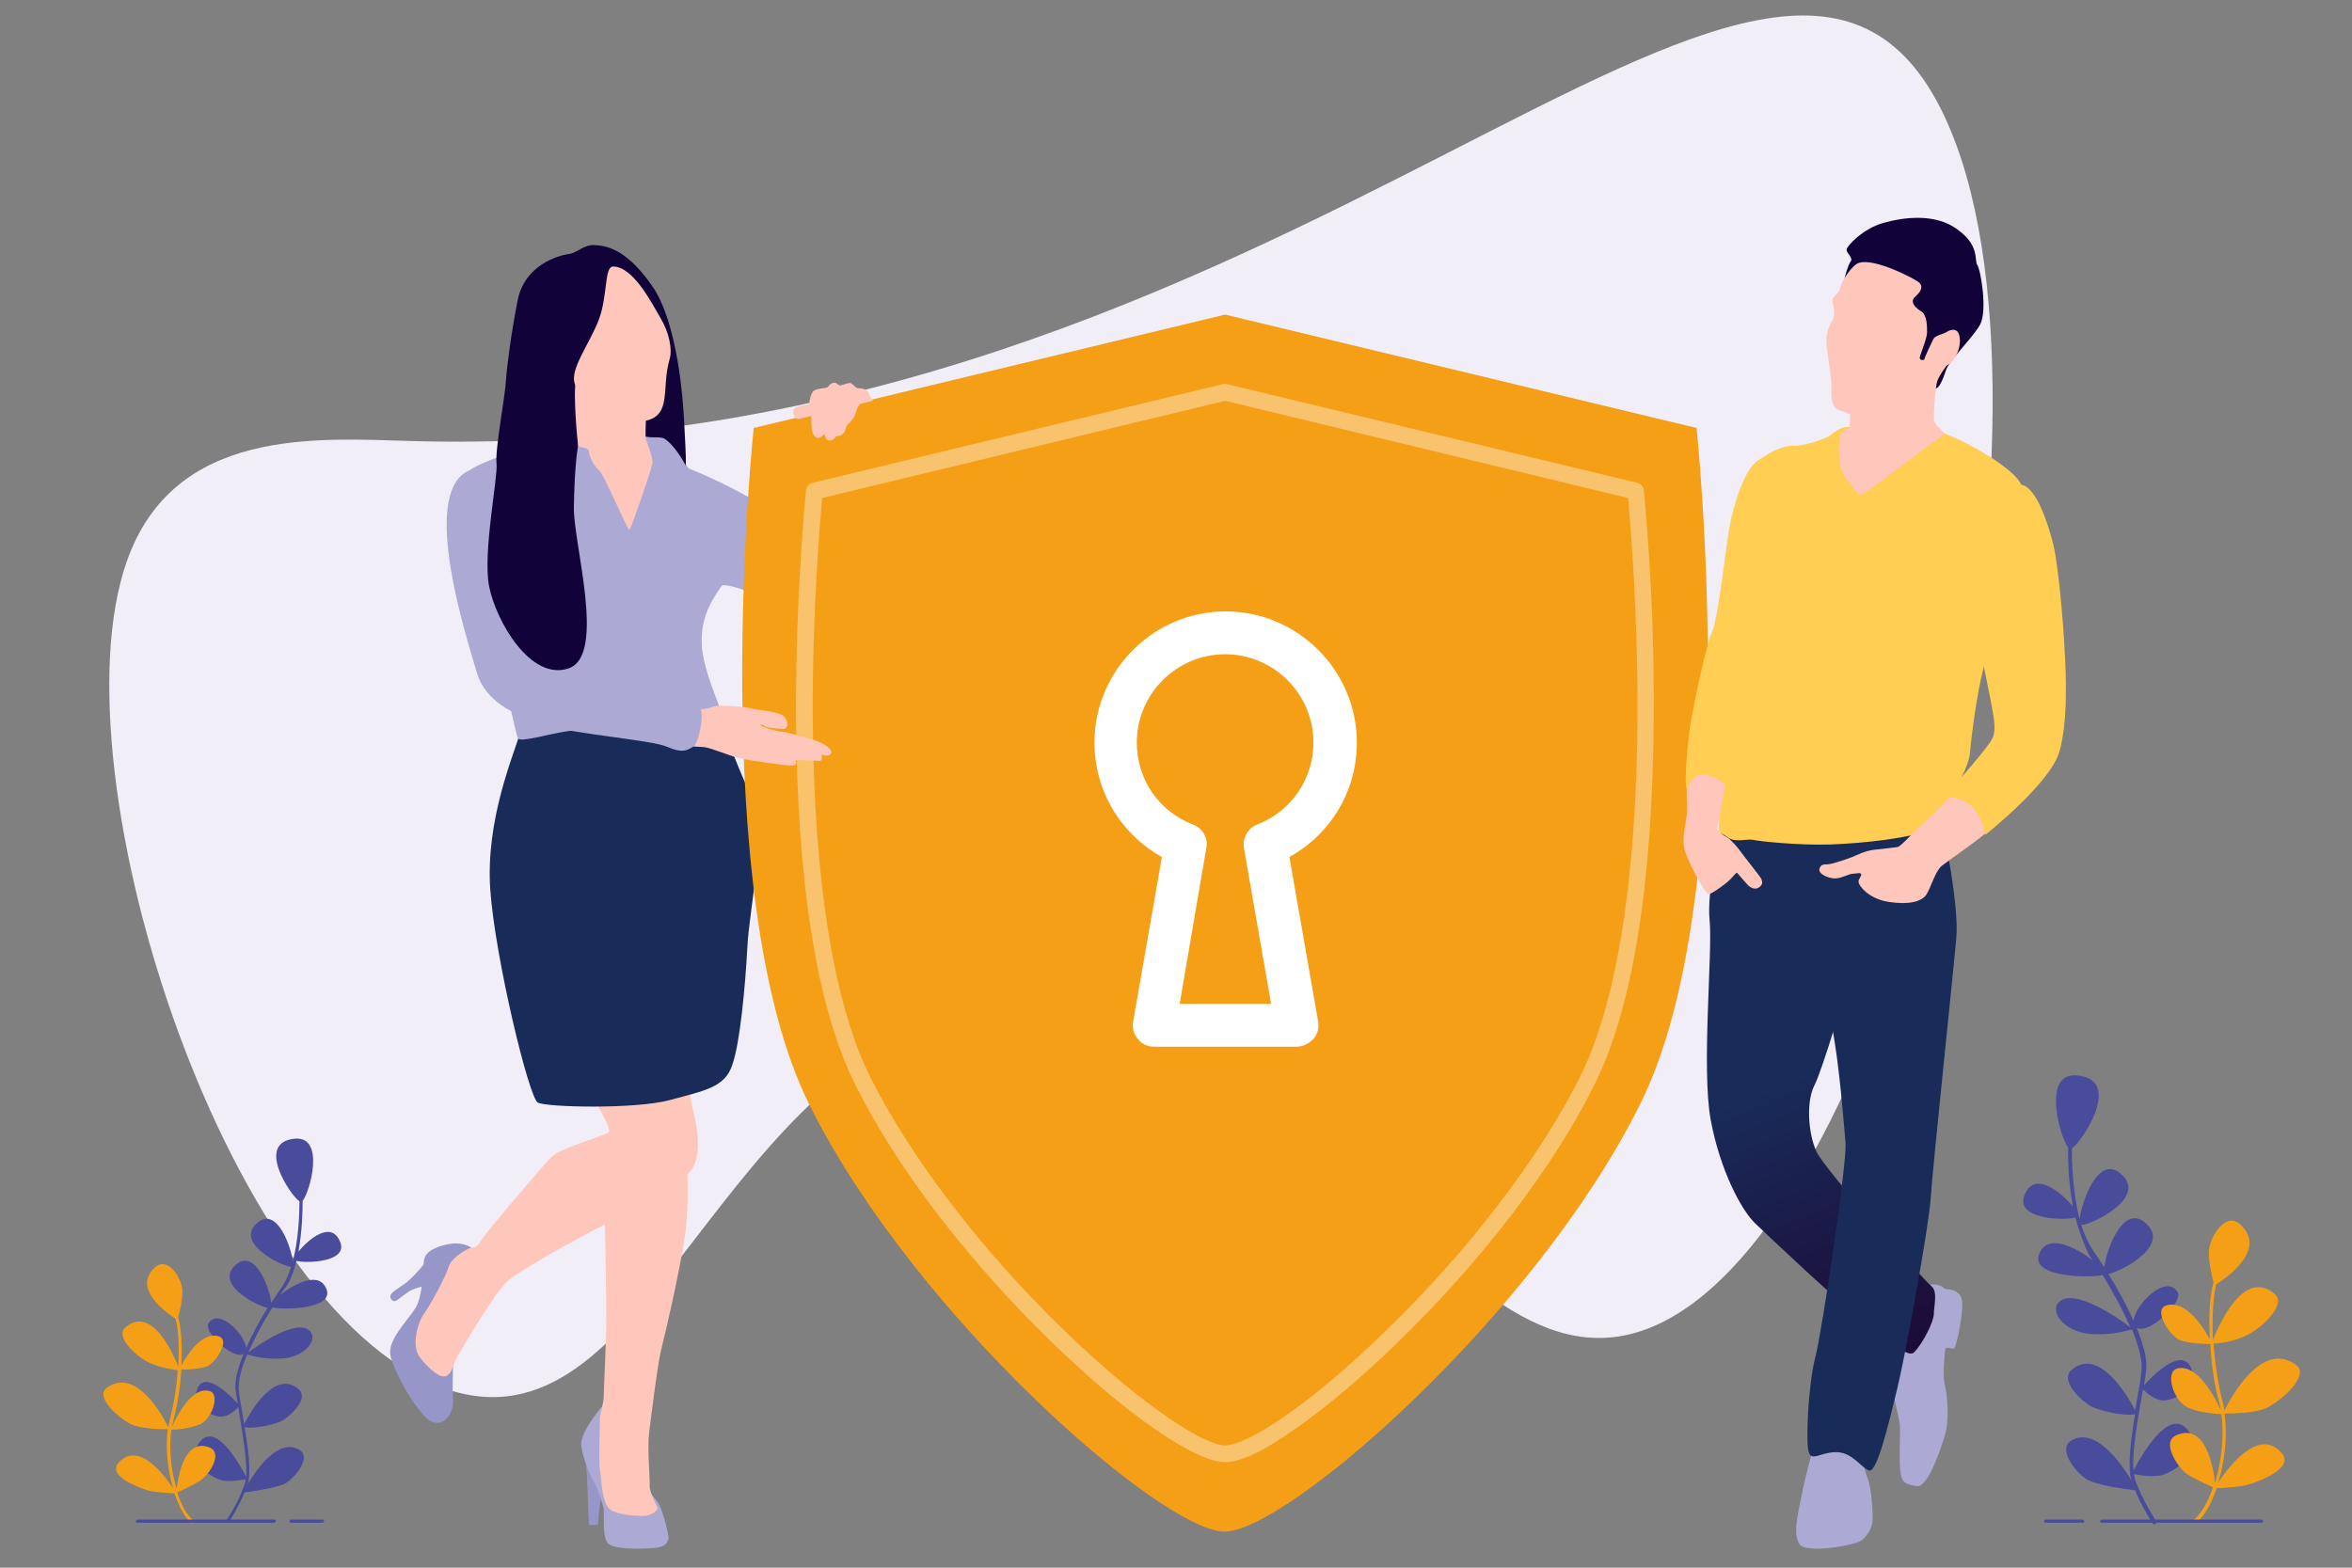 <svg version="1.1" id="Layer_1" xmlns="http://www.w3.org/2000/svg" x="0" y="0" viewBox="0 0 450 300" xml:space="preserve">
  <rect x="0" y="0" width="450" height="300" fill="#808080" stroke="none"/>
  <style>
    .st1{fill:#494c9a}.st2{fill:#f59f17}.st3{fill:#9696c9}.st4{fill:#acaad5}.st5{fill:#ffc6bb}.st6{fill:#192b59}.st9{fill:#110239}.st11{fill:#ffce52}
  </style>
  <path d="M86.6 266.2c38.5 11.3 50.4-63.7 102.9-73.9 61.1-11.8 87.1 81.8 128.8 60.6 46.8-23.8 79.9-175.1 53.7-230.7-32.1-68.1-124.9 66.9-293.2 62.2-18-.5-45.6-2.8-54.6 23.2-14.3 41.2 20.1 146.1 62.4 158.6z" fill="#f1eef7"/>
  <path class="st1" d="M56.7 241.3c2.1.5 9.9.2 8.4-3.6-1.7-4.3-6.1-.5-8 1.8.7-3.8.8-7.6.8-9.7 1.4-1.7 4.4-12.4-1.5-11.9-7.6.7-.9 10.8.9 12 0 2.5-.2 7.4-1.3 11.6-.2-2.7-2.9-10.4-6.5-7.7-5.2 3.9 4.7 8.7 6.2 8.6-.5 1.5-1.1 3-1.9 4.1-.6.8-1.2 1.8-1.9 2.8-.3-2.8-3-10.1-6.5-7.5-4.8 3.7 3.5 8 5.8 8.5-1.5 2.4-3 5.1-4.1 7.7-.2-2.6-5.2-7.8-7.2-4.8-1.1 1.7 4.8 7.1 6.7 5.9-1.1 2.7-1.8 5.2-1.5 7.1.1.7.2 1.5.4 2.4-1.4-1.5-6.4-6.6-7.8-2.7-1.2 3.3 2.9 5.2 4.6 5.2 1.4 0 2.8-1.3 3.3-1.8.1.5.2 1 .2 1.5.7 4 1.5 8.9 1.3 11.8-1.2-2.3-6.4-11.8-9.5-5.7-1.6 3.1 2.9 5.8 4.6 6.3 1.4.5 4 0 4.8-.1 0 .3-.1.6-.2.9-1.1 3.4-3.4 6.8-3.4 6.8-.1.1-.1.3.1.4h.2c.1 0 .2 0 .2-.1 0 0 1.7-2.6 2.9-5.5 1.4-.2 6.6-.9 8.1-1.9 1.7-1.2 4.8-4.9 2.3-6.3-3.9-2.2-8 3.6-9.8 6.6.7-2.2.1-6.7-.6-10.9 1.4.4 5.9-.4 7.5-1.4 1.7-1.2 4.7-4.1 2.9-5.8-4.6-4.1-9.4 4.5-10.5 6.6-.1-.7-.2-1.3-.3-1.9-.3-1.7-.6-3.3-.7-4.4-.2-1.7.4-4.2 1.6-7 .9.3 4 1.1 7.4.7 4-.6 6.1-3.7 4.6-5.2-2.5-2.5-9.9 2.7-11.8 4.1 1.2-2.7 2.8-5.7 4.6-8.6 2.3.5 11.7.3 10.4-3.4-1.3-3.7-6.1-1.2-8.9 1 .2-.3.5-.7.7-1 1.2-1.4 1.9-3.4 2.4-5.5z"/>
  <path class="st2" d="M40.1 277c-4.8-1.9-6 5.5-6.3 7.9-1.1-3.5-1.5-7.8-1-11.3.7 0 3.6-.2 5.6-1.1 2.3-1.2 3.7-5.8 1.7-6.3-3.4-1-6.3 4.9-7.2 6.8.1-.4.2-.9.3-1.3.7-2.7 1.3-6.2 1.5-9.6.9 0 3.4-.1 4.8-.6 1.7-.6 4.7-5.1 2.3-5.8-3.2-.9-6.1 3.7-7.1 5.6.2-3.6 0-7-.6-9.3.3-1 .8-3.2.8-4.9 0-2.3-2.7-6.8-5.2-4.6-4.6 4.1 2.3 8.8 3.9 9.9.6 2.3.7 5.6.5 9.1-1-2.6-5.2-11.9-10.2-7.4-1.9 1.7 2.3 5.8 5.2 6.9 2.3.9 4.2 1.1 4.9 1.2-.2 3.4-.8 6.8-1.5 9.4l-.3 1.5c-1.1-2.2-6.2-11.6-11.8-7.5-2.3 1.7 2.3 5.8 4.6 6.9 2 1 6 1 7.1 1-.5 3.5 0 7.8 1 11.3-1.7-2.6-6.6-9.1-10.4-4.9-2.2 2.5 3.5 4.6 5.2 5.2 1.4.5 4.5.6 5.5.7.8 2.5 1.9 4.5 3.2 5.6.1 0 .1.1.2.1s.2 0 .2-.1c.1-.1.1-.3 0-.4-1.2-1-2.3-3-3.1-5.4.7-.3 2.9-1.3 4.3-2.2 1.9-1.2 4.5-5.3 1.9-6.4z"/>
  <path class="st1" d="M52.5 291.4H26.3c-.2 0-.3-.1-.3-.3 0-.2.1-.3.3-.3h26.2c.2 0 .3.1.3.3-.1.1-.2.3-.3.3zM61.7 291.4h-6c-.2 0-.3-.1-.3-.3 0-.2.1-.3.3-.3h6c.2 0 .3.1.3.3-.1.1-.2.3-.3.3z"/>
  <g>
    <path class="st1" d="M397.1 233c-2.4.6-11.5.3-9.8-4.2 1.9-5 7.1-.6 9.3 2.1-.8-4.4-1-8.9-.9-11.3-1.6-2-5.1-14.5 1.7-13.8 8.9.8 1 12.6-1 14 0 2.9.2 8.6 1.5 13.5.3-3.1 3.4-12.1 7.6-8.9 6 4.6-5.5 10.1-7.3 10 .6 1.8 1.3 3.5 2.2 4.8.7 1 1.4 2.1 2.2 3.3.4-3.3 3.5-11.8 7.6-8.7 5.6 4.3-4.1 9.4-6.8 10 1.7 2.8 3.5 5.9 4.8 9 .2-3 6.1-9.1 8.4-5.6 1.3 2-5.6 8.3-7.8 6.9 1.3 3.2 2.1 6.1 1.8 8.3-.1.8-.2 1.7-.4 2.7 1.6-1.8 7.4-7.7 9.1-3.1 1.4 3.8-3.4 6-5.4 6-1.6 0-3.2-1.5-3.9-2.1-.1.5-.2 1.1-.3 1.7-.8 4.7-1.8 10.4-1.5 13.8 1.4-2.7 7.5-13.7 11.1-6.6 1.8 3.7-3.4 6.7-5.4 7.4-1.7.6-4.6.1-5.6-.1.1.4.1.7.2 1 1.3 3.9 4 7.9 4 8 .1.2.1.4-.1.5-.1 0-.1.1-.2.1s-.2-.1-.3-.1c0 0-2-3-3.4-6.4-1.6-.2-7.7-1-9.4-2.2-2-1.3-5.6-5.8-2.7-7.4 4.5-2.5 9.3 4.2 11.4 7.7-.8-2.6-.1-7.8.7-12.7-1.6.5-6.9-.5-8.8-1.7-2-1.3-5.5-4.8-3.4-6.7 5.3-4.7 11 5.3 12.2 7.7.1-.8.3-1.5.4-2.2.3-2 .7-3.8.8-5.2.3-2-.5-4.9-1.8-8.1-1.1.3-4.6 1.3-8.6.8-4.7-.7-7.1-4.3-5.4-6 2.9-2.9 11.5 3.1 13.7 4.8-1.4-3.2-3.3-6.7-5.3-10-2.7.6-13.7.4-12.2-3.9s7.1-1.4 10.3 1.1c-.3-.4-.5-.8-.8-1.2-1-2.2-1.9-4.5-2.5-7z"/>
    <path class="st2" d="M416.5 274.6c5.6-2.3 7 6.4 7.3 9.2 1.2-4.1 1.8-9.1 1.2-13.2-.9 0-4.2-.2-6.5-1.3-2.7-1.3-4.3-6.7-2-7.4 3.9-1.1 7.4 5.7 8.4 8l-.3-1.5c-.9-3.1-1.5-7.2-1.7-11.2-1.1 0-4-.1-5.7-.7-2-.7-5.4-5.9-2.7-6.7 3.8-1.1 7.1 4.3 8.3 6.5-.2-4.2-.1-8.1.7-10.9-.3-1.2-.9-3.7-.9-5.7 0-2.7 3.1-8 6-5.4 5.3 4.8-2.7 10.3-4.6 11.5-.6 2.7-.8 6.6-.6 10.6 1.2-3 6-13.9 11.9-8.7 2.2 2-2.7 6.7-6 8.1-2.7 1.1-4.9 1.3-5.8 1.3.3 3.9.9 7.9 1.7 11 .2.6.3 1.2.4 1.8 1.3-2.6 7.2-13.5 13.7-8.7 2.7 2-2.7 6.7-5.4 8.1-2.3 1.2-7 1.2-8.3 1.2.6 4.1.1 9.1-1.2 13.2 2-3 7.7-10.6 12.1-5.7 2.6 2.9-4.1 5.4-6 6-1.7.6-5.3.7-6.4.8-1 2.9-2.3 5.3-3.8 6.5-.1.1-.1.1-.2.1s-.2 0-.3-.1c-.1-.1-.1-.4 0-.5 1.4-1.2 2.7-3.5 3.6-6.2-.9-.4-3.4-1.5-5.1-2.6-1.8-1.4-4.9-6.2-1.8-7.4z"/>
    <path class="st1" d="M402.1 291.4h30.6c.2 0 .3-.2.3-.3s-.2-.3-.3-.3h-30.6c-.2 0-.3.2-.3.3s.1.3.3.3zM391.4 291.4h7.1c.2 0 .3-.2.3-.3s-.2-.3-.3-.3h-7.1c-.2 0-.3.2-.3.3s.1.3.3.3z"/>
  </g>
  <g>
    <path class="st3" d="M81.4 241.6c-.9 1.1-2.4 2.8-3.6 3.8-1.2.9-3 1.9-3.1 2.5-.1.6.3 1.1.8 1.1s2.2-1.7 3.4-2.2c1.1-.5 2.4-.6 2.7-1.1.3-.5-.2-4.1-.2-4.1zM112.7 291.8h1.7s.3-4 .6-5.1c.3-1.1-3-6.9-2.9-6.3.3 1.3.4 8.8.6 11.4z"/>
    <path class="st4" d="M115.6 268.7c-1.4 1.5-4.7 5.8-4.4 8 .3 2.2 1.6 5.5 2.3 6.6.7 1.1 1.5 3.6 1.9 5 .4 1.4-.4 6 1.1 7.2 1.5 1.2 8.3.9 9.6.6 1.3-.3 1.8-1.1 1.8-1.9 0-.8-1.2-5.6-2.1-6.8-.9-1.1-1.2-1.6-1.8-2.4-.7-.8-8.4-16.3-8.4-16.3z"/>
    <path class="st3" d="M90.8 239.3c-.8-.9-2.6-1.7-5.1-1.2-2.4.5-4.4 1.4-4.6 3.2-.2 1.8-.2 6.7-1.6 9-1.4 2.3-5.4 6.1-4.8 9.1.6 3 5.4 11.7 8 12.7 2.6 1 4.2-2.2 4-4.3-.2-2.1 0-6 0-7.7 0-1.9 4.1-20.8 4.1-20.8z"/>
    <path class="st5" d="M115.6 232.4c.3 2.8.4 19.2.4 21.3 0 2.1-.5 12.6-.5 13.7s-.7 3-.7 3.8-.3 9 0 10.2c.3 1.2.2 6.7 2.3 7.7 2 1 5.9 1.1 6.8.9.9-.2 1.9-1 1.9-1.3 0-.3-1.6-3.2-1.5-4.4.1-1.3-.5-7-.1-10.2.4-3.1 1.6-13 2.3-15.8.7-2.8 4.6-19.2 4.9-25.1.3-5.9.3-10.2-.6-11.3-.8-1.1-15.2 10.5-15.2 10.5z"/>
    <path class="st5" d="M114 210.9c.7 1.4 2.9 5 2.5 5.7-.4.7-9.3 3-11.1 4.9-1.8 1.9-12.2 14.1-13.1 15.5-.9 1.5-1.3 1.8-1.9 1.7-.6 0-4 1.8-4.6 3.8s-3.3 6.9-4.6 8.8c-1.4 1.9-2.5 6.3-.9 8.4 1.6 2.1 3.9 4.2 5.1 3.6 1.3-.6 1.3-2.6 2.1-3.7.7-1.1 7.2-12.5 9.8-14.6 2.5-2.1 13.9-8.4 16.3-9.6 2.4-1.2 17.1-8.4 19-12 1.9-3.6.4-9.3 0-10.9-.4-1.5-.6-4.3-1.3-4.5-.7 0-17.3 2.9-17.3 2.9z"/>
    <path class="st6" d="M99.5 140.3c-1.4 4.6-6.6 16.8-5.7 29.9.9 13 7.4 39.9 9.1 40.8s18.7 1.3 25.3-.5 10.5-2.4 11.9-6.7c1.5-4.2 2.5-15.1 2.9-22.7s3.9-22.7.7-28.9c-3.2-6.2-6.1-16.8-9.5-19.1-3.4-2.2-34.7 7.2-34.7 7.2z"/>
    <path class="st4" d="M122.8 83.3c2.1 0 4.7.4 5.8 1.3 1 .9 2.7 4.9 3.3 5.1.6.2 18.2 7.3 23 14.8 4.8 7.5-.6 12.4-1.9 12.4-1.3-.1-14.2-6.1-15-4.7-.8 1.4-4.2 5.2-3.7 11.5.4 6.4 6.2 16.7 4.6 17-1.6.2-26.2-1.4-30.2-.8-4 .6-9.1 2.2-9.6 1.4-.5-.7-11.4-49.4-9.5-51.1 1.9-1.7 10.8-4.6 13.2-5.2 2.2-.6 20-1.7 20-1.7z"/>
    <path class="st2" d="M324.6 81.9l-90.2-21.7-90.2 21.7s-9.4 89.4 10.7 129.6c20.1 40.3 67.5 81.6 79.4 81.6s59.3-41.3 79.4-81.6c20.3-40.2 10.9-129.6 10.9-129.6z"/>
    <path d="M234.4 279.8c-2.9 0-7.5-2.2-13.7-6.5-5.9-4.1-12.6-9.8-19.4-16.4-16.1-15.6-29.8-33.5-37.6-49.2-7.4-14.8-11.2-38.5-11.4-70.4-.1-23.7 1.9-43.3 1.9-43.5.1-.7.6-1.2 1.2-1.4L234 73.5c.2-.1.5-.1.7 0l78.6 18.9c.7.2 1.1.7 1.2 1.4 0 .2 2.1 19.8 1.9 43.5-.2 31.9-4 55.6-11.4 70.4-7.8 15.7-21.5 33.6-37.6 49.2-6.8 6.6-13.5 12.3-19.4 16.4-6 4.3-10.6 6.5-13.6 6.5zM157.3 95.3c-.4 4.5-1.9 21.8-1.8 42.1.2 31 4 54.8 11.1 68.9 7.7 15.3 21.2 33 37 48.3 14.9 14.4 26.8 22 30.8 22 4.1 0 16-7.5 30.8-22 15.8-15.3 29.3-33 37-48.3 7.1-14.1 10.9-38 11.1-68.9.1-20.3-1.4-37.6-1.8-42.1l-77.1-18.6-77.1 18.6z" opacity=".37" fill="#fff"/>
    <path d="M248.1 200.3h-27.3c-1.2 0-2.4-.5-3.1-1.5-.8-.9-1.1-2.1-.9-3.3l5.5-31.5c-7.9-4.4-12.9-12.7-12.9-21.9 0-13.8 11.3-25.1 25.1-25.1s25.1 11.3 25.1 25.1c0 9.3-5 17.5-12.9 21.9l5.5 31.5c.2 1.2-.1 2.4-.9 3.3-.9.9-2 1.5-3.2 1.5zm-22.4-8.2h17.5l-5.2-29.8c-.3-1.9.7-3.8 2.5-4.5 6.5-2.5 10.8-8.7 10.8-15.7 0-9.3-7.6-16.9-16.9-16.9-9.3 0-16.9 7.6-16.9 16.9 0 7 4.2 13.2 10.8 15.7 1.8.7 2.9 2.6 2.5 4.5l-5.1 29.8z" fill="#fff"/>
    <path class="st5" d="M133.4 135.6c1.1.4 2.7-.3 3.5-.5.8-.2 5.6.1 7 .5 1.4.4 5.3.5 6.2 1.6.9 1.1.6 2.3-.2 2.3s-2.9-.2-3.5-.5c-.6-.3-.8-.4-.9-.2 0 .2 3.2 1.2 4 1.2.8 0 6.2 1.5 7.5 2.1 1.3.6 2.5 1.6 1.9 2.2-.6.7-2-.1-1.8.1.2.1.3 1.2-.2 1.2s-4.9-.3-4.7 0c.2.3.3.8-.5.9-.8.1-8.8-1-10.6-1.5-1.8-.5-4.9-1.8-6.2-2-1.3-.2-2.8.1-3.6-.8-.8-1 2.1-6.6 2.1-6.6z"/>
    <path class="st4" d="M133.9 135.4c.9 1-.1 6.8-1.3 7.5-1.2.7-2 1.3-5 0-2.9-1.3-17.8-2.4-23.5-4.2-5.7-1.9-11.3-4.4-12.9-10.1-1.6-5.6-10.9-33.6-1.8-38.4 4.6-2.4 10.7 23.6 11.2 28.1s.6 8.5 6.6 9.6c5.9 1.2 24.7 5.5 26.7 7.5z"/>
    <path class="st9" d="M108.9 48.6c-2.3.3-8.4 2.2-9.8 8.6-1.3 6.5-2.1 12.8-2.3 15.6-.1 2.8-2.1 13.1-1.8 15.9.3 2.7-2.7 17.2-1.4 23.6 1.3 6.5 7.9 18.1 15.2 15.6 7.3-2.5.8-24.2 1-30.9.1-6.6.6-14 2-15.4 1.4-1.4 8.6.2 10.4 1.4 1.8 1.2 3.9.3 5 1 2.2 1.5 4 5.1 4 5.1.1-2.1-.2-5.7-.3-8.3-.2-4.1-1.2-19.1-6.2-26.2-5-7.1-8.8-7.6-11-7.7-2-.1-3.3 1.5-4.8 1.7z"/>
    <path class="st5" d="M123.6 79.7c0 1.1-.2 3.6 0 4.4.2.8 1.4 3.3 1.2 4.7-.3 1.4-4.1 12.6-4.4 12.6-.4-.1-4.7-10.3-5.7-11.3-1.1-1-1.9-2.5-2-3.6-.1-1.1-2-.7-2.1-1.3-.1-.6-1-9.8-.4-12.6.5-2.8 13.4 7.1 13.4 7.1z"/>
    <path class="st5" d="M110 73.5c.4 1.1 7.1 8.3 13.6 7 5-1.1 2.9-6.3 4.5-11.7.6-2-.1-5.2-1.7-7.9-1.6-2.7-5.2-9.9-9.1-9.9-1.7 0-1 5.5-2.7 10.1-1.7 4.6-5.7 9.6-4.6 12.4zM154.8 77.4c-.9.1-2.7.3-3 1.1-.3.8.5 1.7.8 1.7.2 0 2.6-.6 2.6-.6s0 2 .2 2.9c.2.9.7 1.4 1.3 1.3.5-.1.8-.6 1-.7.2 0 .1 1.2 1 1.2s1.2-.8 1.3-.8c.1 0 1.3-.1 1.6-.9.3-.9.4-1.3.6-1.4.2-.1 1.3-1.2 1.5-2.1.2-.9.7-1.7.9-1.8.2-.1 2.4-.6 2.4-.6s-.7-1.1-.9-1.6c-.2-.5-1-.8-1.7-.8-.7.1-1.2-.9-1.7-1-.5-.1-1.7.6-2.2.4-.4-.2-.5-.6-1.2-.4-.7.2-.6.7-1.2.9-.5.1-2.3.2-2.6.8-.5.6-.7 2.4-.7 2.4z"/>
    <g>
      <path class="st4" d="M368.1 246c.9-.2 2.2-.3 3 0 .8.3.7.6 1.4.7.7.1 2.2.1 2.8 1.8.6 1.7-1 9.6-1.5 9.6s-1.5-.4-1.6 0c-.1.4-.6 5.1-.1 7 .5 1.9.9 6.7 0 9.6-.9 2.9-3.3 10.1-5.4 9.7s-2.8-.6-3.1-2.7c-.3-2.1 0-7.7-.1-9.1-.2-1.4-1.3-5.6-1.3-6.6 0-6 5.9-20 5.9-20zM346.8 277.8c-.9 2.3-2.7 11-2.8 11.9-.1 1-.9 3.9.3 5.8s10.7.2 11.8-.7c1.2-.9 2.2-2.4 2.2-4.3s-.3-6-1-7.7c-.7-1.6-.6-3-1.4-4.1-.8-1.1-3.2-2-5-1.9-1.7 0-4.1 1-4.1 1z"/>
      <linearGradient id="SVGID_1_" gradientUnits="userSpaceOnUse" x1="374.156" y1="265.087" x2="348.888" y2="204.01">
        <stop offset="0" stop-color="#1d0633"/>
        <stop offset=".531" stop-color="#1b1845"/>
        <stop offset="1" stop-color="#192b59"/>
      </linearGradient>
      <path d="M329.7 157.8c-.7 3-3.2 12.6-2.6 18.4.6 5.8-1.6 28.3.2 38.1 1.8 9.7 5.9 17.3 8.5 19.8 2.6 2.5 16.5 15.6 17.9 16.2 1.4.5 10.8 10.3 12.5 8.5 1.7-1.7 3.8-5.9 3.8-7.4s.8-4.3-.5-5.3-20.4-22.2-22-25.8c-1.6-3.6-1.9-9.5-.4-12.5 1.6-3.1 6.5-19.3 6.8-22.4.3-3.1 2.7-27 2.5-29.3-.4-2.4-26.7 1.7-26.7 1.7z" fill="url(#SVGID_1_)"/>
      <path class="st6" d="M370.6 153.7c1.6 6.2 4.2 19.8 3.7 25.7s-4.6 44.7-4.9 49.8c-.3 5.1-4.7 29.5-6.4 36.5s-3.9 16.2-5.4 15.7c-1.5-.5-3.1-3.4-6.1-3.5-3-.1-4.8 1.8-5.4.1-.7-1.7-.1-13.3 1.2-18.2 1.3-4.9 6.1-37.4 5.8-41-.3-3.6-1.2-15.2-2.5-21.8-1.4-6.5-6.8-36.7-6.2-39.8.5-3.2 26.2-3.5 26.2-3.5z"/>
      <path class="st5" d="M322.8 149.6c-.2 1.2 0 4 0 5.5s-1 4.7-.6 7c.4 2.4 4.1 9 4.7 9s3-1.8 3.7-2.4 1.6-1.8 1.7-1.7c.2.1 2 2.4 2.5 2.7.5.3 1.2.6 1.9 0s.4-1.1.3-1.5c-.1-.3-3.7-4.8-4.1-5.4-.4-.6-1.9-2.3-2.5-2.6-.6-.3-2-1.2-1.9-1.7.1-.6 2.1-7.9 2.1-8.5 0-.6-1.5-2.6-3.1-2.6-1.5-.3-4.4.1-4.7 2.2z"/>
      <path class="st11" d="M337.3 87.6c-3.6 1.1-5.8 10-6.4 13.2-.6 3.1-2.1 17.2-3.3 20-1.2 2.7-3.2 12.4-4 16.7-.8 4.3-1.4 13.1-.9 13.3.5.2.7-3.3 3.9-2.5 3.2.8 3.6 2.7 4.5 2.1s5.6-19.7 7.2-25.6c1.5-6.2 4.3-38.9-1-37.2z"/>
      <path class="st11" d="M354.5 82c-1.3-.9-3.4.5-4.2 1.2-.8.8-5.7 2.3-7.2 2.1-1.4-.2-6.5 1.6-7.7 4.5s-1.2 10.9-.4 13.6c.8 2.6 2.4 9.4 1.5 13.6-.9 4.2-2.1 17.9-3.5 21.5-1.3 3.6-3.9 16.2-4 18.1-.1 1.1-.3 1.9-.1 2.5 0 .1.4.4.8.6.3.1.9.6 1.1.7 1.3.8 3.7.1 4.5.3 1.2.3 9 1.1 14.9.9 6-.2 15.6-1.2 19.1-2.9 3.5-1.7 4.8-4.6 4.8-6.5 0-2 2.5-5 2.8-8.1.3-3.1 1.5-14.4 4-20.8 2.5-6.5 7.4-27 5.8-30.6-1.6-3.6-13.6-10-16.7-10.3-2.9-.1-15.5-.4-15.5-.4z"/>
      <path class="st9" d="M352.8 53.9c.2-1.2.8-3.2 1.3-3.9.5-.7-.8-1.5-.8-2.2s3.1-4 6.9-5.1c3.8-1.1 10-2 14.3 1.2 4.3 3.1 3.2 5.8 3.8 6.8.7 1 2 8.9.5 11.5-1.5 2.6-6 6.9-6.5 8.7-.6 1.8-1.3 3.4-1.9 3.4-.6 0-8.1-1.3-10.3-4.4-2.3-3.3-7.3-16-7.3-16z"/>
      <path class="st5" d="M354 78.5c0 .5 0 2.9-.2 3.2-.2.4-1.8.8-1.9 2.4-.1 1.6-.2 5.6 1.1 7.2 1.3 1.6 2.4 3.4 3 3.4.7 0 8.7-6.3 11.2-8.1 2.4-1.9 4.9-3.3 4.8-3.6 0-.4-2-1.6-2-2.8 0-1.2.2-6.1.7-7.4.5-1.3 1.7-2.7 1.9-3.1.1-.4-5-.3-6.4.6S354 78.5 354 78.5z"/>
      <path class="st5" d="M355.1 50.6c-1.6 1.2-3 3.9-3.1 4.7-.1.8-1.5 1.6-1.4 2.2 0 .6.7 2.7 0 3.8-.7 1.1-1.4 2.9-1.1 5.1.3 2.2.9 6 .9 7.4 0 1.4-.3 4.1 1.5 4.7 1.8.6 5.8 2.4 8 1.8 2.2-.6 7.7-9.4 8.6-9.4.9 0 4.1-.3 5.3-2.1 1.2-1.8 1.4-3.6 1-4.8-.4-1.2-1.5-1-2.3-.5-.8.5-2.3.7-2.6 1.4-.3.6-1.7 3.5-1.7 3.8 0 .3-.9.3-.9-.2s1.4-3.7 1.4-4.9c0-1.2 0-3.3-1.1-4-1-.6-2.4-1.8-1.1-2.9 1.3-1.1 1.5-2.2.3-2.9-1.2-.8-9.3-5-11.7-3.2zM373.4 152.2c-1.2 1.4-4.6 4.7-6.1 6-1.5 1.3-3.7 3.9-4.3 3.9-.6.1-2.4.3-4.3.5s-3.3 1-4.3 1.4c-1 .4-4 1.4-4.7 1.4-.7 0-1.4 0-1.6.9-.2 1 1.8 1.8 3 1.8s2.7-.9 3.4-.9c.6 0 1.5-.3 1.6.1.1.4-.6.9-.5 1.5 0 .6 1.8 3.2 5.8 3.8 3.9.6 6.2-.1 7.1-1.3.9-1.3 1.7-4.5 3-5.6 1.4-1.1 8.5-6 8.8-6.7.3-.6.2-5.5-1.4-6.1-1.6-.5-5.5-.7-5.5-.7z"/>
      <path class="st11" d="M386.9 92.8c-2.7-.6-4 3.1-5.4 5.2-1.3 2.2-4.4 18.7-3.5 22.4.9 3.7 3.2 15.1 3.3 16 .1.9.7 3.2-.1 4.9-.8 1.7-6.6 8.2-7.5 9.3-.9 1.1-.9 2.1-.7 2 .2 0 2.9 0 4.8 2.3 1.9 2.4 1.8 5 2.1 4.8.3-.2 12.4-9.9 14.1-15.8 1.7-5.9 1.3-15 1-19.7-.2-4.6-1.1-15.3-2.1-19.8-1-4.2-3.3-11-6-11.6z"/>
    </g>
  </g>
</svg>